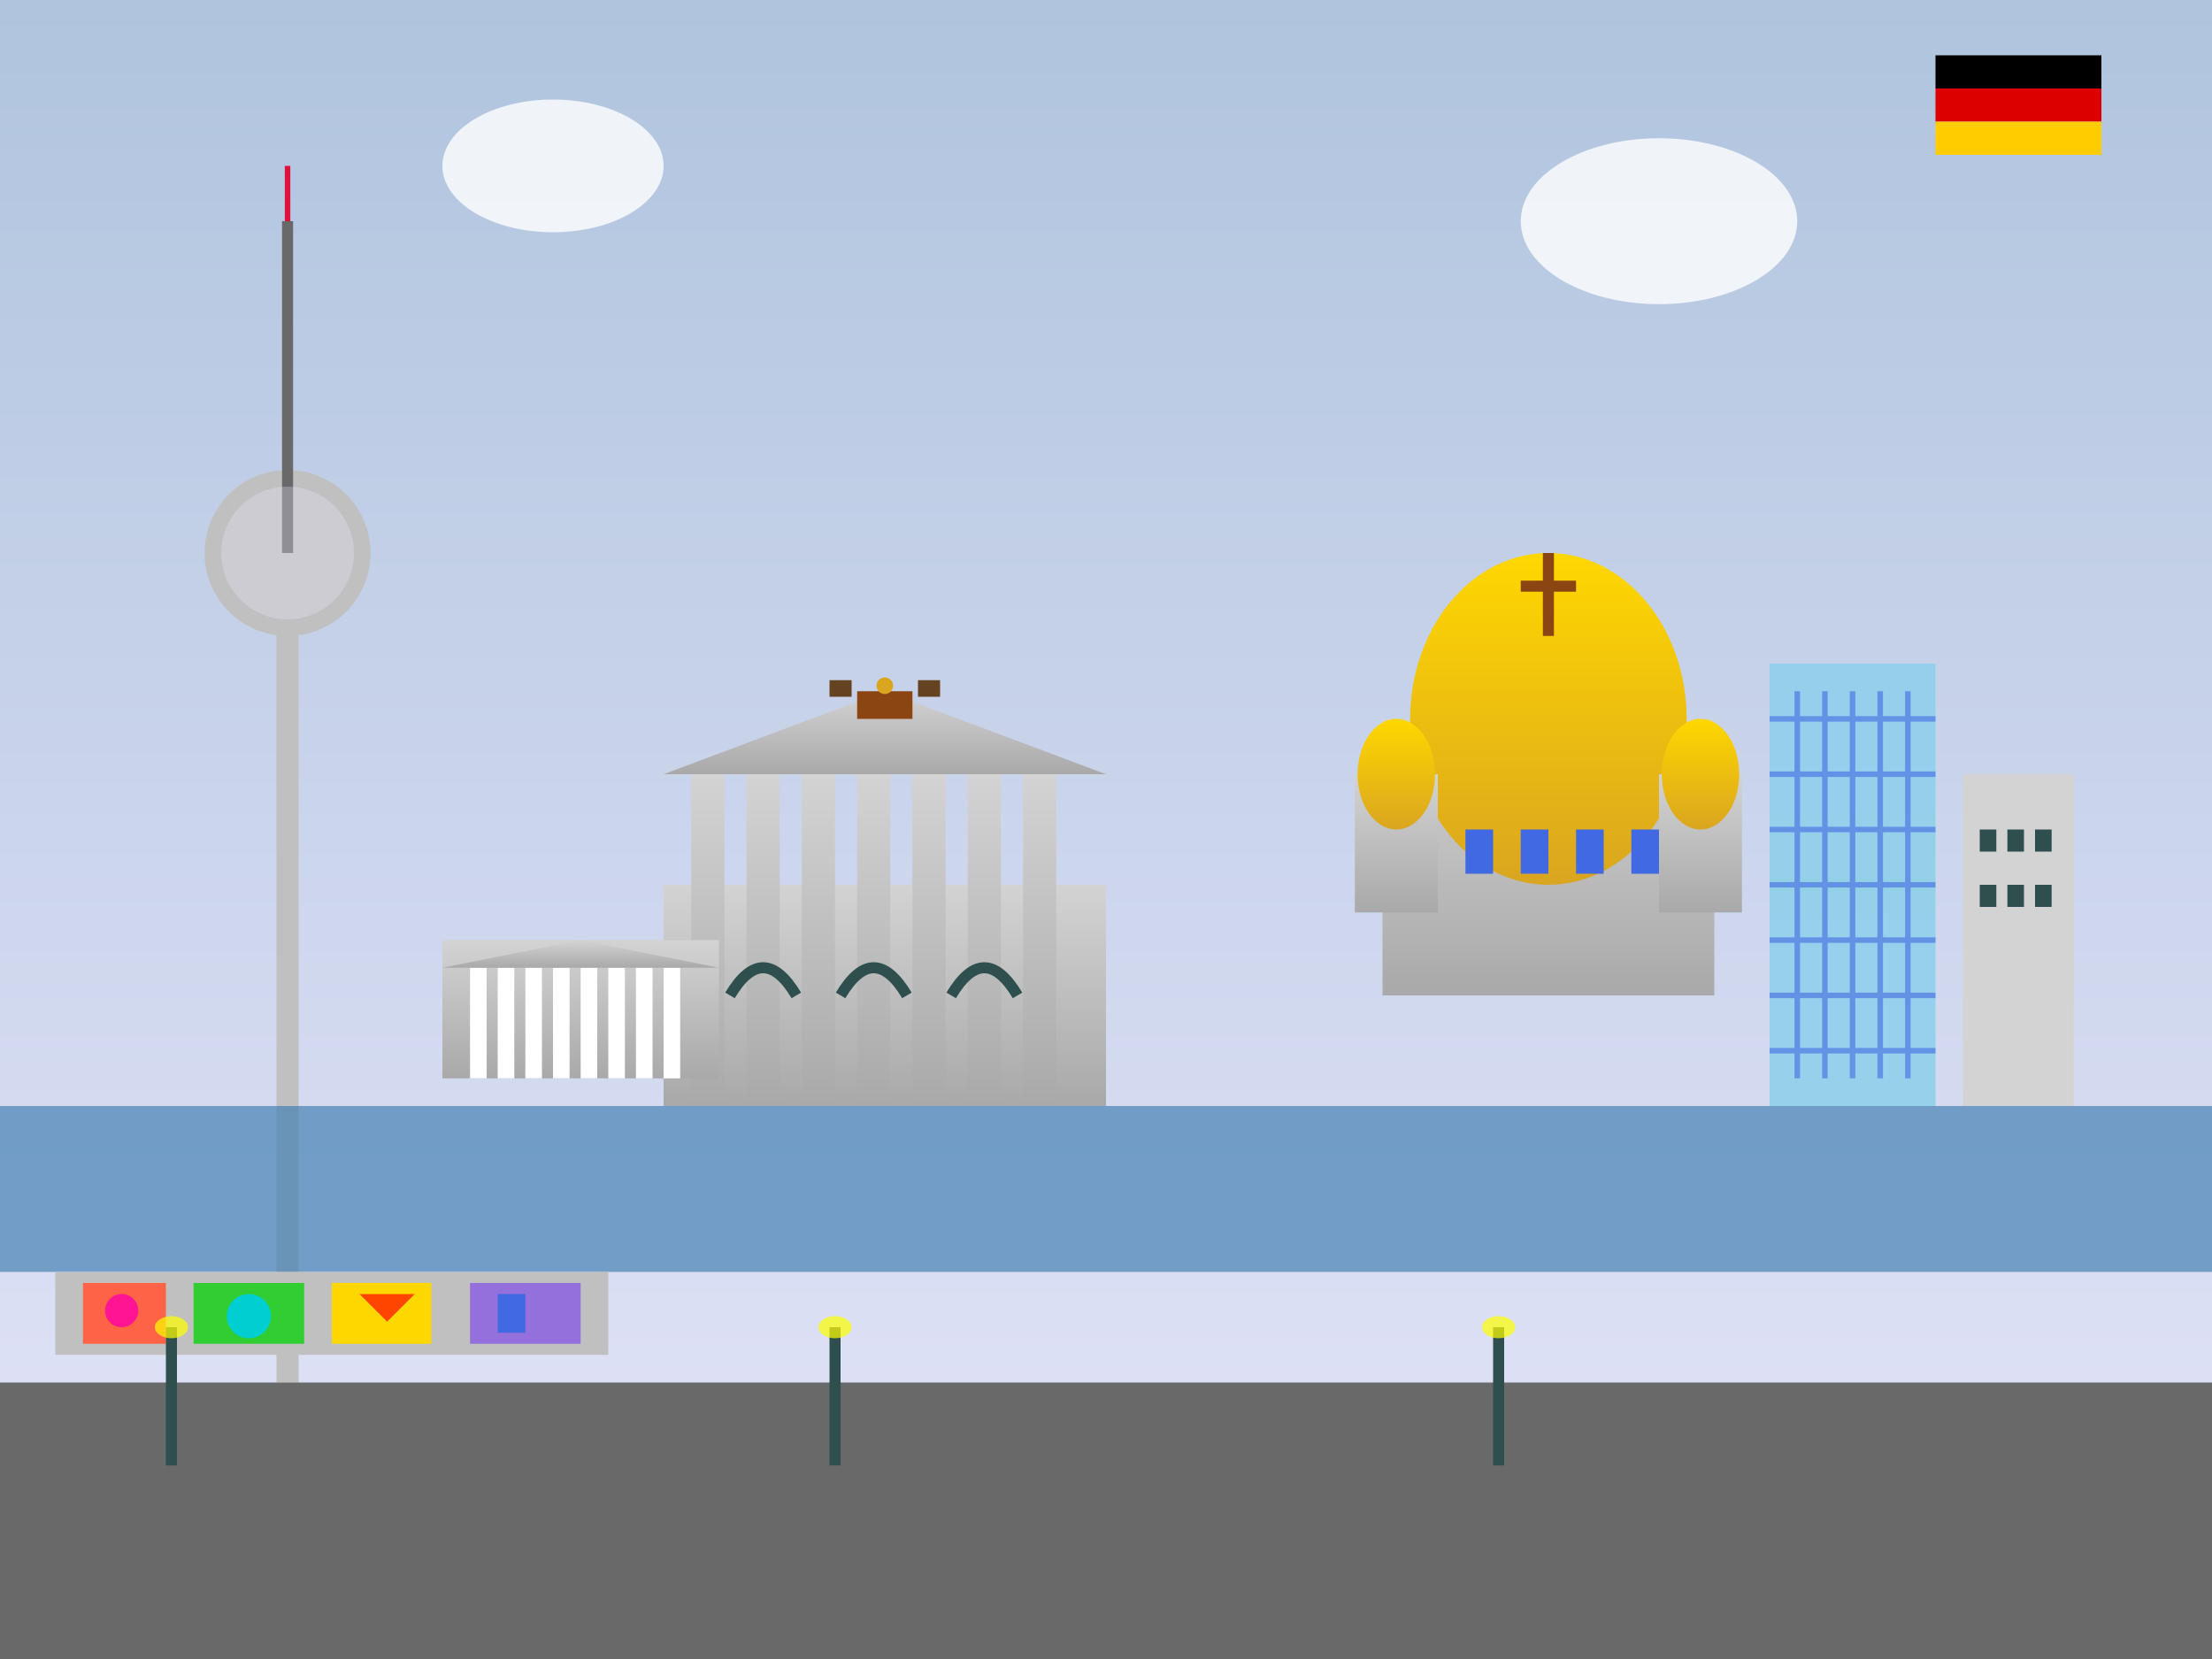 <svg xmlns="http://www.w3.org/2000/svg" width="400" height="300" viewBox="0 0 400 300">
  <rect x="0" y="0" width="400" height="300" fill="#333333" stroke="none"/>
  <defs>
    <linearGradient id="berlinSky" x1="0%" y1="0%" x2="0%" y2="100%">
      <stop offset="0%" style="stop-color:#B0C4DE;stop-opacity:1" />
      <stop offset="100%" style="stop-color:#E6E6FA;stop-opacity:1" />
    </linearGradient>
    <linearGradient id="buildingGray" x1="0%" y1="0%" x2="0%" y2="100%">
      <stop offset="0%" style="stop-color:#D3D3D3;stop-opacity:1" />
      <stop offset="100%" style="stop-color:#A9A9A9;stop-opacity:1" />
    </linearGradient>
    <linearGradient id="goldDome" x1="0%" y1="0%" x2="0%" y2="100%">
      <stop offset="0%" style="stop-color:#FFD700;stop-opacity:1" />
      <stop offset="100%" style="stop-color:#DAA520;stop-opacity:1" />
    </linearGradient>
  </defs>
  
  <!-- Sky -->
  <rect width="400" height="300" fill="url(#berlinSky)"/>
  
  <!-- TV Tower (Fernsehturm) -->
  <g transform="translate(50, 20)">
    <!-- Tower shaft -->
    <rect x="0" y="80" width="4" height="150" fill="#C0C0C0"/>
    
    <!-- Sphere -->
    <circle cx="2" cy="80" r="15" fill="#C0C0C0"/>
    
    <!-- Antenna -->
    <rect x="1" y="20" width="2" height="60" fill="#696969"/>
    
    <!-- Sphere details -->
    <circle cx="2" cy="80" r="12" fill="#E6E6FA" opacity="0.3"/>
    
    <!-- Top antenna -->
    <rect x="1.5" y="10" width="1" height="10" fill="#DC143C"/>
  </g>
  
  <!-- Brandenburg Gate -->
  <g transform="translate(120, 120)">
    <!-- Gate base -->
    <rect x="0" y="40" width="80" height="40" fill="url(#buildingGray)"/>
    
    <!-- Columns -->
    <rect x="5" y="20" width="6" height="60" fill="url(#buildingGray)"/>
    <rect x="15" y="20" width="6" height="60" fill="url(#buildingGray)"/>
    <rect x="25" y="20" width="6" height="60" fill="url(#buildingGray)"/>
    <rect x="35" y="20" width="6" height="60" fill="url(#buildingGray)"/>
    <rect x="45" y="20" width="6" height="60" fill="url(#buildingGray)"/>
    <rect x="55" y="20" width="6" height="60" fill="url(#buildingGray)"/>
    <rect x="65" y="20" width="6" height="60" fill="url(#buildingGray)"/>
    
    <!-- Pediment -->
    <path d="M 0 20 L 40 5 L 80 20 Z" fill="url(#buildingGray)"/>
    
    <!-- Quadriga (chariot) -->
    <g transform="translate(35, 5)">
      <rect x="0" y="0" width="10" height="5" fill="#8B4513"/>
      <!-- Horses -->
      <rect x="-5" y="-2" width="4" height="3" fill="#654321"/>
      <rect x="11" y="-2" width="4" height="3" fill="#654321"/>
      <!-- Victoria figure -->
      <circle cx="5" cy="-1" r="1.5" fill="#DAA520"/>
    </g>
    
    <!-- Gate arches -->
    <path d="M 12 60 Q 18 50 24 60" stroke="#2F4F4F" stroke-width="2" fill="none"/>
    <path d="M 32 60 Q 38 50 44 60" stroke="#2F4F4F" stroke-width="2" fill="none"/>
    <path d="M 52 60 Q 58 50 64 60" stroke="#2F4F4F" stroke-width="2" fill="none"/>
  </g>
  
  <!-- Berlin Cathedral dome -->
  <g transform="translate(250, 80)">
    <!-- Cathedral base -->
    <rect x="0" y="50" width="60" height="50" fill="url(#buildingGray)"/>
    
    <!-- Main dome -->
    <ellipse cx="30" cy="50" rx="25" ry="30" fill="url(#goldDome)"/>
    
    <!-- Dome cross -->
    <rect x="29" y="20" width="2" height="15" fill="#8B4513"/>
    <rect x="25" y="25" width="10" height="2" fill="#8B4513"/>
    
    <!-- Side towers -->
    <rect x="-5" y="60" width="15" height="25" fill="url(#buildingGray)"/>
    <rect x="50" y="60" width="15" height="25" fill="url(#buildingGray)"/>
    
    <!-- Small domes -->
    <ellipse cx="2.5" cy="60" rx="7" ry="10" fill="url(#goldDome)"/>
    <ellipse cx="57.5" cy="60" rx="7" ry="10" fill="url(#goldDome)"/>
    
    <!-- Windows -->
    <rect x="15" y="70" width="5" height="8" fill="#4169E1"/>
    <rect x="25" y="70" width="5" height="8" fill="#4169E1"/>
    <rect x="35" y="70" width="5" height="8" fill="#4169E1"/>
    <rect x="45" y="70" width="5" height="8" fill="#4169E1"/>
  </g>
  
  <!-- Modern Berlin buildings -->
  <g transform="translate(320, 100)">
    <!-- Glass office building -->
    <rect x="0" y="20" width="30" height="80" fill="#87CEEB" opacity="0.8"/>
    
    <!-- Windows grid -->
    <g stroke="#4169E1" stroke-width="1" opacity="0.6">
      <line x1="5" y1="25" x2="5" y2="95"/>
      <line x1="10" y1="25" x2="10" y2="95"/>
      <line x1="15" y1="25" x2="15" y2="95"/>
      <line x1="20" y1="25" x2="20" y2="95"/>
      <line x1="25" y1="25" x2="25" y2="95"/>
      
      <line x1="0" y1="30" x2="30" y2="30"/>
      <line x1="0" y1="40" x2="30" y2="40"/>
      <line x1="0" y1="50" x2="30" y2="50"/>
      <line x1="0" y1="60" x2="30" y2="60"/>
      <line x1="0" y1="70" x2="30" y2="70"/>
      <line x1="0" y1="80" x2="30" y2="80"/>
      <line x1="0" y1="90" x2="30" y2="90"/>
    </g>
    
    <!-- Another modern building -->
    <rect x="35" y="40" width="20" height="60" fill="#D3D3D3"/>
    <rect x="38" y="50" width="3" height="4" fill="#2F4F4F"/>
    <rect x="43" y="50" width="3" height="4" fill="#2F4F4F"/>
    <rect x="48" y="50" width="3" height="4" fill="#2F4F4F"/>
    <rect x="38" y="60" width="3" height="4" fill="#2F4F4F"/>
    <rect x="43" y="60" width="3" height="4" fill="#2F4F4F"/>
    <rect x="48" y="60" width="3" height="4" fill="#2F4F4F"/>
  </g>
  
  <!-- Spree River -->
  <rect x="0" y="200" width="400" height="30" fill="#4682B4" opacity="0.7"/>
  
  <!-- Museum Island -->
  <g transform="translate(80, 170)">
    <!-- Museum building -->
    <rect x="0" y="0" width="50" height="25" fill="url(#buildingGray)"/>
    
    <!-- Classical columns -->
    <rect x="5" y="5" width="3" height="20" fill="white"/>
    <rect x="10" y="5" width="3" height="20" fill="white"/>
    <rect x="15" y="5" width="3" height="20" fill="white"/>
    <rect x="20" y="5" width="3" height="20" fill="white"/>
    <rect x="25" y="5" width="3" height="20" fill="white"/>
    <rect x="30" y="5" width="3" height="20" fill="white"/>
    <rect x="35" y="5" width="3" height="20" fill="white"/>
    <rect x="40" y="5" width="3" height="20" fill="white"/>
    
    <!-- Pediment -->
    <path d="M 0 5 L 25 0 L 50 5 Z" fill="url(#buildingGray)"/>
  </g>
  
  <!-- East Side Gallery (Berlin Wall) -->
  <g transform="translate(10, 230)">
    <rect x="0" y="0" width="100" height="15" fill="#C0C0C0"/>
    
    <!-- Graffiti art simulation -->
    <rect x="5" y="2" width="15" height="11" fill="#FF6347"/>
    <rect x="25" y="2" width="20" height="11" fill="#32CD32"/>
    <rect x="50" y="2" width="18" height="11" fill="#FFD700"/>
    <rect x="75" y="2" width="20" height="11" fill="#9370DB"/>
    
    <!-- Some artistic elements -->
    <circle cx="12" cy="7" r="3" fill="#FF1493"/>
    <circle cx="35" cy="8" r="4" fill="#00CED1"/>
    <path d="M 55 4 L 60 9 L 65 4" fill="#FF4500"/>
    <rect x="80" y="4" width="5" height="7" fill="#4169E1"/>
  </g>
  
  <!-- Street elements -->
  <rect x="0" y="250" width="400" height="50" fill="#696969"/>
  
  <!-- Street lamps -->
  <g transform="translate(30, 240)">
    <rect x="0" y="0" width="2" height="25" fill="#2F4F4F"/>
    <ellipse cx="1" cy="0" rx="3" ry="2" fill="#FFFF00" opacity="0.7"/>
  </g>
  
  <g transform="translate(150, 240)">
    <rect x="0" y="0" width="2" height="25" fill="#2F4F4F"/>
    <ellipse cx="1" cy="0" rx="3" ry="2" fill="#FFFF00" opacity="0.7"/>
  </g>
  
  <g transform="translate(270, 240)">
    <rect x="0" y="0" width="2" height="25" fill="#2F4F4F"/>
    <ellipse cx="1" cy="0" rx="3" ry="2" fill="#FFFF00" opacity="0.7"/>
  </g>
  
  <!-- German flag in corner -->
  <g transform="translate(350, 10)">
    <rect x="0" y="0" width="30" height="6" fill="#000000"/>
    <rect x="0" y="6" width="30" height="6" fill="#DD0000"/>
    <rect x="0" y="12" width="30" height="6" fill="#FFCC00"/>
  </g>
  
  <!-- Clouds -->
  <ellipse cx="100" cy="30" rx="20" ry="12" fill="white" opacity="0.8"/>
  <ellipse cx="300" cy="40" rx="25" ry="15" fill="white" opacity="0.8"/>
</svg>
